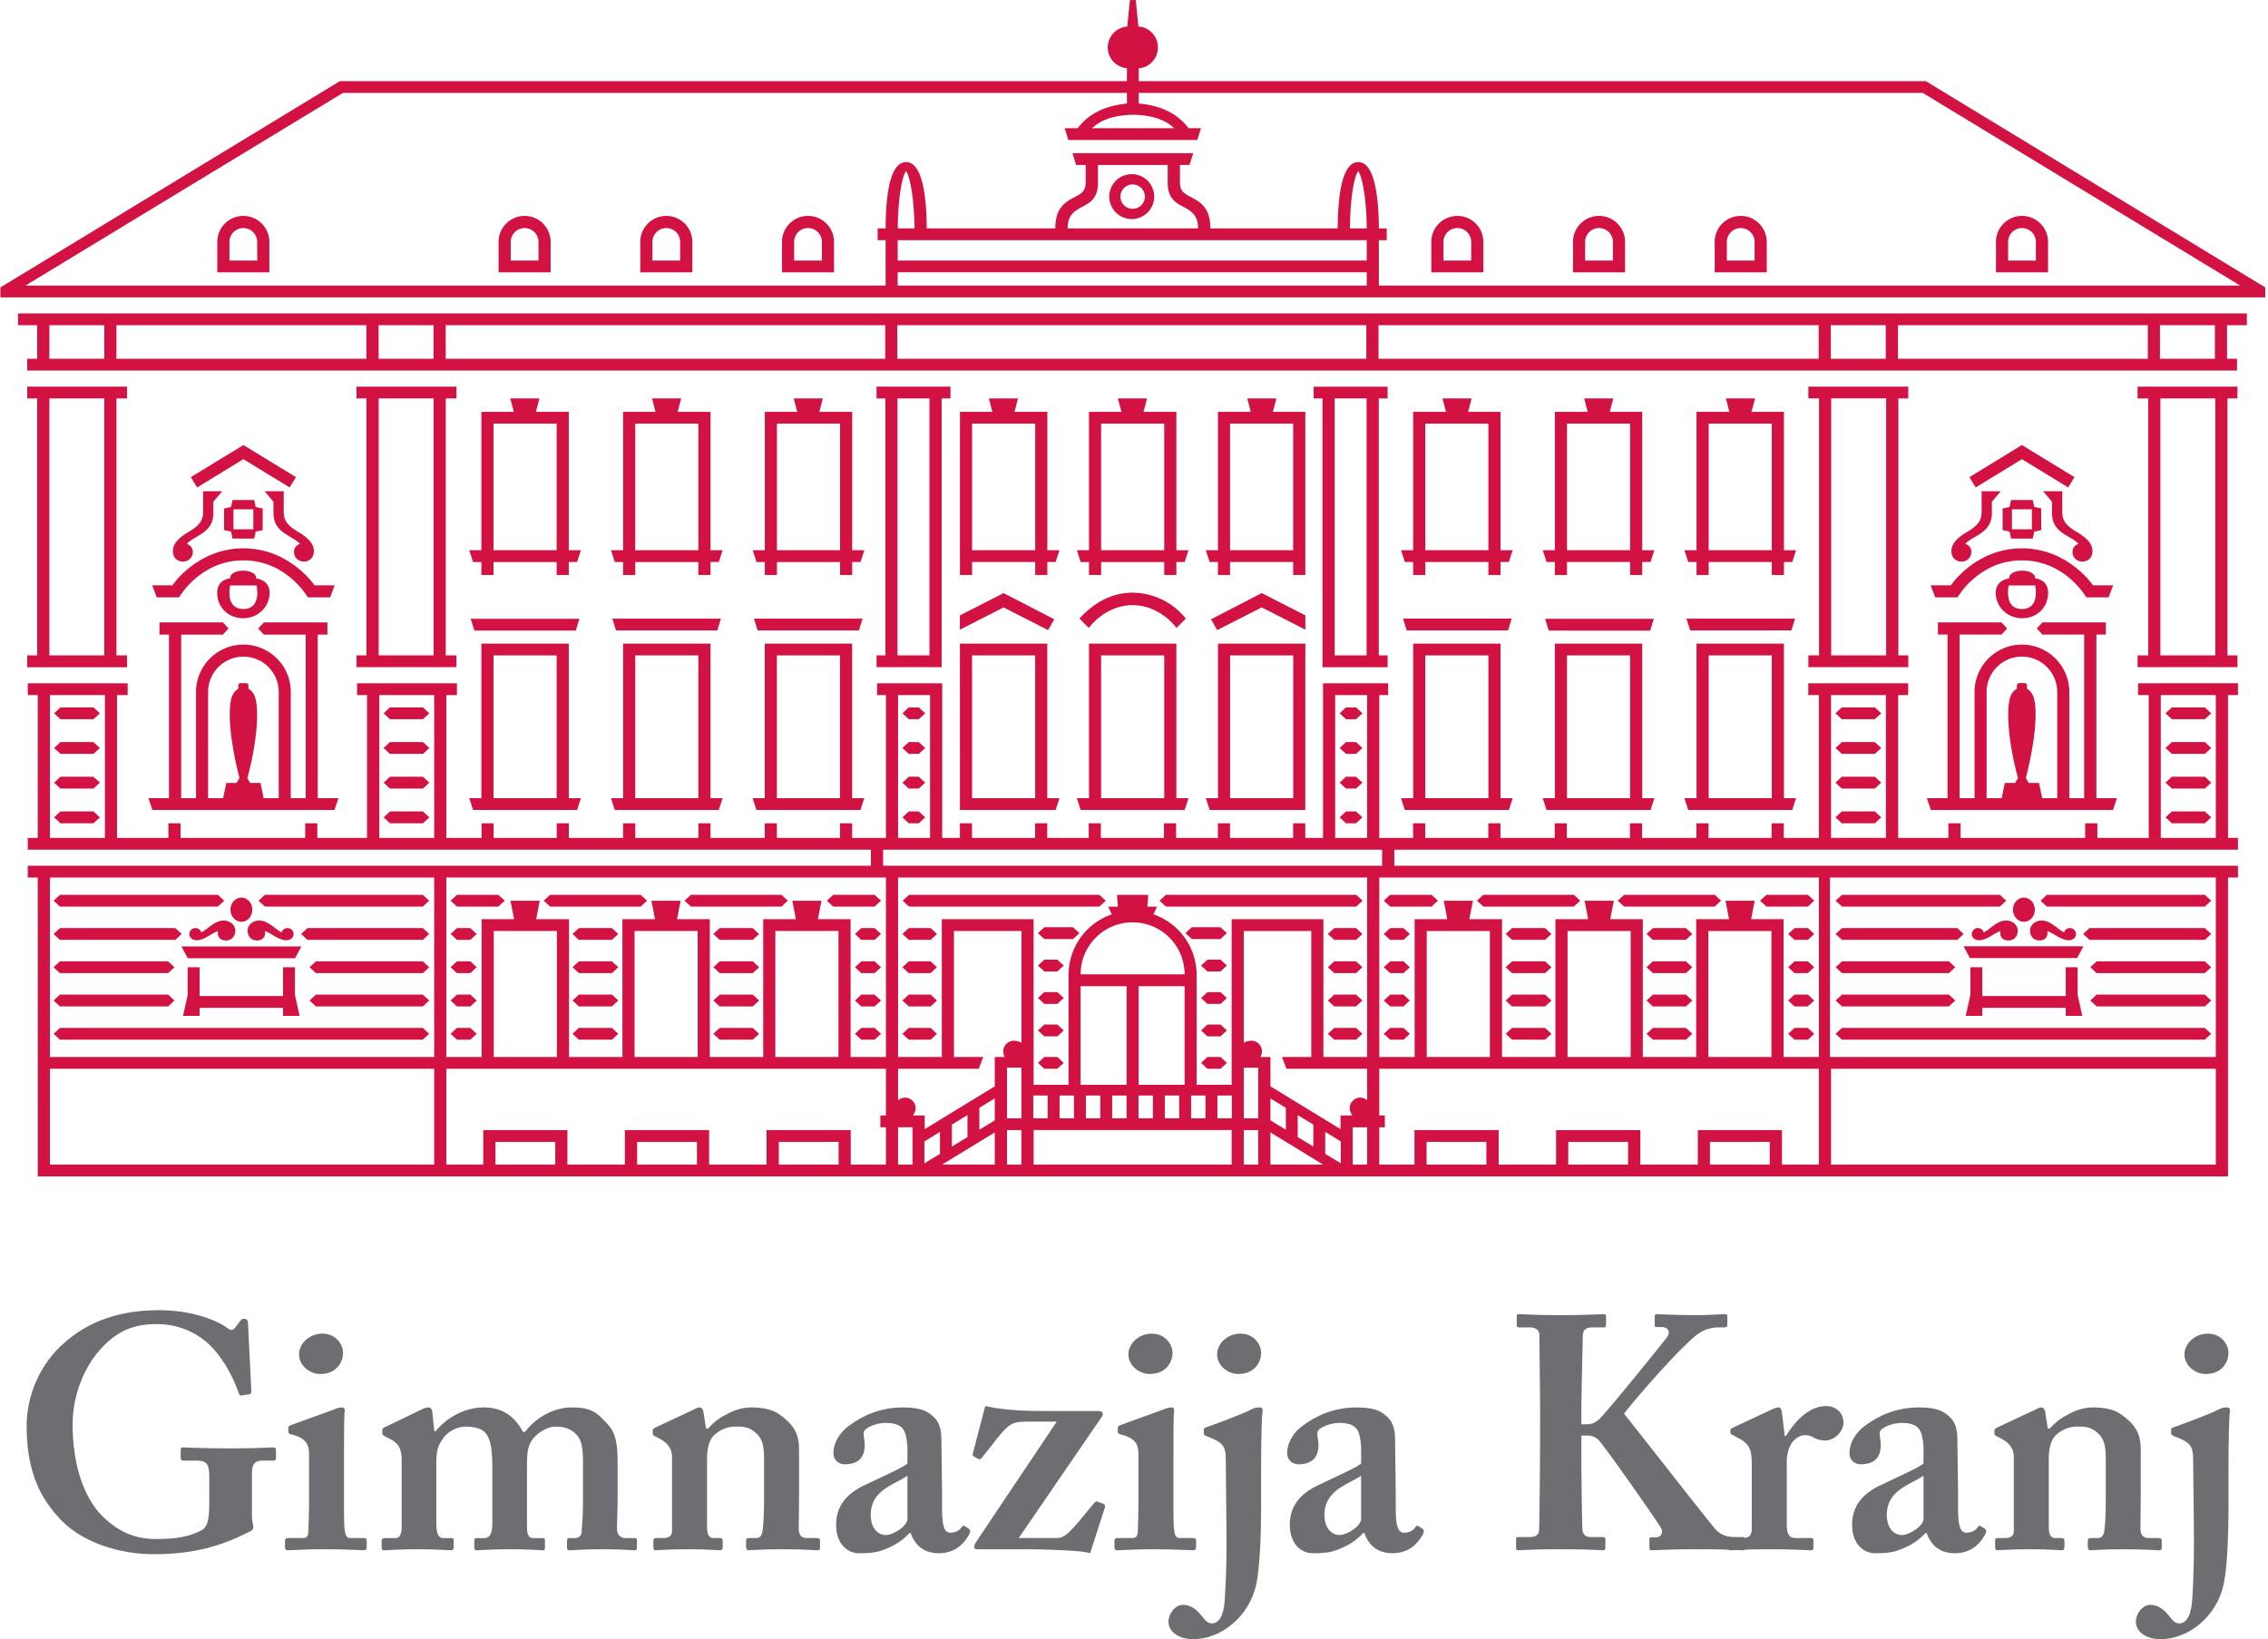 <svg width="166" height="120" viewBox="0 0 166 120" xmlns="http://www.w3.org/2000/svg" xml:space="preserve" style="fill-rule:evenodd;clip-rule:evenodd;stroke-linejoin:round;stroke-miterlimit:2"><path d="M0-1.737h.99V.001H.473v.61h114.388v-.61h-.517v-1.738h1.025v-.611H0v.611Zm110.871 0h2.844V.001h-2.844v-1.738Zm-13.56 0h12.931V.001H97.311v-1.738Zm-3.477 0h2.845V.001h-2.845v-1.738Zm-23.412 0h22.784V.001H70.422v-1.738Zm-24.909 0h24.278V.001H45.513v-1.738Zm-23.377 0h22.751V.001H22.136v-1.738Zm-3.472 0h2.844V.001h-2.844v-1.738Zm-13.57 0h12.937V.001H5.094v-1.738Zm-3.471 0h2.842V.001H1.623v-1.738Z" style="fill:#d21242;fill-rule:nonzero" transform="translate(1.32 26.264) scale(1.414)"/><path d="M0-6.995h-40.743v-.665c.561-.042.993-.51.993-1.082 0-.578-.441-1.049-1.01-1.083l-.135-1.369h-.303l-.138 1.37a1.095 1.095 0 0 0-1.011 1.082c0 .565.443 1.029.994 1.081v.666h-40.742L-99.666 3.684v.515H17.57v-.515L0-6.995Zm-41.03 1.743c.382 0 1.338.055 1.968.562l.161.129h-4.263l.161-.13c.632-.506 1.59-.561 1.973-.561m12.089 8.84h-24.278v-.686h24.278v.686Zm0-1.296h-24.278V1.238h24.278v1.054ZM-53.214.627V.553c.022-1.687.246-2.553.362-2.776l.065-.126.064.126c.134.261.353 1.245.374 2.776l.001.074h-.866Zm14.789-1.113.078.041c.33.182.654.407.673.996l.003.076h-6.753l.003-.076c.02-.589.343-.815.673-.996l.077-.041c.365-.19.82-.426.82-1.231v-.939h3.609v.939c0 .804.453 1.041.817 1.231m8.617 1.113.001-.074c.018-1.686.244-2.553.361-2.777l.065-.124.065.125c.135.262.357 1.248.375 2.776l.001.074h-.868Zm1.496 2.961v-2.35h.406V.627h-.404V.555c-.019-1.532-.219-3.359-1.064-3.359-.687 0-1.047 1.13-1.068 3.359l-.001.072h-6.594l-.001-.072c-.017-1.03-.547-1.308-1.014-1.554-.347-.185-.557-.296-.557-.787v-.87h.497l.189-.611h-6.251l.192.611h.494v.87c0 .492-.21.603-.558.787-.466.247-.995.526-1.012 1.554l-.001.072h-6.656l-.001-.072c-.022-2.197-.391-3.359-1.065-3.359-.685 0-1.043 1.13-1.063 3.358l-.001.073h-.412v.611h.411v2.35h-44.522l16.429-9.972h40.586v.548l-.065.008c-1.093.118-1.921.534-2.46 1.239l-.022.028h-.677l.19.611h6.677l.191-.611h-.647l-.022-.028c-.547-.715-1.385-1.133-2.489-1.243l-.066-.006v-.546H-.154l16.426 9.972h-44.584Z" style="fill:#d21242;fill-rule:nonzero" transform="translate(140.956 15.832) scale(1.414)"/><path d="M0 13.298v.613h5.171v-.613h-.552V-.004h.552v-.609H0v.609h.513v13.302H0ZM1.147-.004h2.844v13.302H1.147V-.004Z" style="fill:#d21242;fill-rule:nonzero" transform="translate(26.094 29.171) scale(1.414)"/><path d="m0 13.293-.003.618h5.168l.002-.618h-.549V-.009h.549v-.609H0v.609h.514v13.302H0ZM1.146-.009h2.842v13.302H1.146V-.009Z" style="fill:#d21242;fill-rule:nonzero" transform="translate(1.994 29.178) scale(1.414)"/><path d="M0 13.298v.613h3.37V-.004h.456v-.609H0v.609h.457v13.302H0ZM1.083-.004h1.656v13.302H1.083V-.004Z" style="fill:#d21242;fill-rule:nonzero" transform="translate(64.157 29.171) scale(1.414)"/><path d="M0 13.298v.613h5.171v-.613h-.513V-.004h.513v-.609H0v.608h.552v13.303H0ZM1.181-.005h2.845v13.303H1.181V-.005Z" style="fill:#d21242;fill-rule:nonzero" transform="translate(132.359 29.171) scale(1.414)"/><path d="M0 13.302v.611h5.171v-.611h-.516V-.001h.516v-.61H0v.61h.552v13.303H0ZM1.182-.001h2.842v13.303H1.182V-.001Z" style="fill:#d21242;fill-rule:nonzero" transform="translate(156.453 29.167) scale(1.414)"/><path d="M0-13.306v-.609h-3.828v.609h.456L-3.37.609H0v-.613h-.457v-13.302H0ZM-1.088-.004h-1.653v-13.302h1.653V-.004Z" style="fill:#d21242;fill-rule:nonzero" transform="translate(101.562 47.984) scale(1.414)"/><path d="M0-2.325A1.163 1.163 0 1 0 0-.001a1.163 1.163 0 0 0 0-2.324M0-.532a.632.632 0 0 1-.633-.629.632.632 0 0 1 1.264 0A.63.63 0 0 1 0-.532" style="fill:#d21242;fill-rule:nonzero" transform="translate(82.902 16.037) scale(1.414)"/><path d="M1.684-2.899h.64l1.558 5.01-.529.358-1.669-5.368Z" style="fill:#d21242;fill-rule:nonzero" transform="scale(1.414 -1.414) rotate(-72.726 17.374 -65.64)"/><path d="M1.684-2.899h.64L3.882 2.11l-.529.359-1.669-5.368Z" style="fill:#d21242;fill-rule:nonzero" transform="matrix(.42 1.351 1.351 -.42 116.3 41.806)"/><path d="M1.677-2.895h.64l1.571 5.001-.526.361-1.685-5.362Z" style="fill:#d21242;fill-rule:nonzero" transform="scale(1.414 -1.414) rotate(-72.555 24.64 -75.787)"/><path d="M1.674-2.895h.64l1.58 5.001-.526.362-1.694-5.363Z" style="fill:#d21242;fill-rule:nonzero" transform="matrix(.426 1.349 1.349 -.426 37.642 41.807)"/><path d="M1.677-2.896h.64l1.572 5.001-.527.363-1.685-5.364Z" style="fill:#d21242;fill-rule:nonzero" transform="scale(1.414 -1.414) rotate(-72.555 -3.16 -37.912)"/><path d="M1.684-2.899h.64l1.557 5.006-.528.362-1.669-5.368Z" style="fill:#d21242;fill-rule:nonzero" transform="scale(1.414 -1.414) rotate(-72.726 .574 -42.823)"/><path d="M0 1.872 2.261.719l2.306 1.175.316-.562L2.261-.022 0 1.132v.74Z" style="fill:#d21242;fill-rule:nonzero" transform="translate(70.257 43.45) scale(1.414)"/><path d="m0 .793.316.562L2.621.179l2.26 1.154V.592L2.621-.562 0 .793Z" style="fill:#d21242;fill-rule:nonzero" transform="translate(88.64 44.212) scale(1.414)"/><path d="M0-1.662c0-.305-.393-.401-.679-.401-.286 0-.674.104-.674.405 0 0-.691.053-.691.745 0 .712.592 1.314 1.365 1.314C.111.401.669-.176.669-.913c0-.725-.669-.749-.669-.749M-.685-.078c-.966 0-.685-1.22-.685-1.22h1.369S.28-.078-.685-.078" style="fill:#d21242;fill-rule:nonzero" transform="translate(148.96 44.693) scale(1.414)"/><path d="M0 9.712h9.427l.205-.611H8.568V.631h.491V0H5.776l-.291.316.291.315h2.16v8.47h-.769v-5.5c0-1.352-1.1-2.452-2.453-2.452a2.455 2.455 0 0 0-2.452 2.452v5.5h-.773V.631h2.169L3.95.316 3.658 0H.367v.631h.498v8.47H-.206L0 9.712Zm2.886-6.111a1.83 1.83 0 0 1 1.828-1.829 1.83 1.83 0 0 1 1.828 1.829v5.5h-.78l-.162-.79h-.535l-.147-.258s.503-1.858.503-3.26c0-.807-.119-1.14-.415-1.341l-.026-.018-.005-.183c-.019-.13-.13-.106-.264-.106-.127 0-.24-.02-.257.106l-.005.183-.026.018c-.205.141-.418.341-.418 1.341 0 1.514.505 3.266.505 3.266l-.146.252h-.535l-.161.79h-.782v-5.5Z" style="fill:#d21242;fill-rule:nonzero" transform="translate(141.323 45.563) scale(1.414)"/><path d="m0-.611-.329.306L0 0h.687l.332-.305-.332-.306H0Z" style="fill:#d21242;fill-rule:nonzero" transform="translate(63.043 68.805) scale(1.414)"/><path d="m0-.612-.329.306L0 0h.687l.332-.306-.332-.306H0Z" style="fill:#d21242;fill-rule:nonzero" transform="translate(63.043 71.24) scale(1.414)"/><path d="m0-.612-.329.306L0 0h.687l.332-.306-.332-.306H0Z" style="fill:#d21242;fill-rule:nonzero" transform="translate(63.043 73.677) scale(1.414)"/><path d="m0-.611-.329.306L0 0h.687l.332-.305-.332-.306H0Z" style="fill:#d21242;fill-rule:nonzero" transform="translate(63.043 76.113) scale(1.414)"/><path d="m0-.611-.329.306L0 0h.691l.331-.305-.331-.306H0Z" style="fill:#d21242;fill-rule:nonzero" transform="translate(33.446 68.805) scale(1.414)"/><path d="m0-.612-.329.306L0 0h.691l.331-.306-.331-.306H0Z" style="fill:#d21242;fill-rule:nonzero" transform="translate(33.446 71.24) scale(1.414)"/><path d="m0-.612-.329.306L0 0h.691l.331-.306-.331-.306H0Z" style="fill:#d21242;fill-rule:nonzero" transform="translate(33.446 73.677) scale(1.414)"/><path d="m0-.611-.329.306L0 0h.691l.331-.305-.331-.306H0Z" style="fill:#d21242;fill-rule:nonzero" transform="translate(33.446 76.113) scale(1.414)"/><path d="m0-.611-.33.306L0 0h1.707l.331-.305-.331-.306H0Z" style="fill:#d21242;fill-rule:nonzero" transform="translate(4.427 52.65) scale(1.414)"/><path d="m0-.611-.33.306L0 0h1.707l.331-.305-.331-.306H0Z" style="fill:#d21242;fill-rule:nonzero" transform="translate(4.427 55.189) scale(1.414)"/><path d="m0-.612-.33.306L0 0h1.707l.331-.306-.331-.306H0Z" style="fill:#d21242;fill-rule:nonzero" transform="translate(4.427 57.728) scale(1.414)"/><path d="m0-.611-.33.306L0 0h1.707l.331-.305-.331-.306H0Z" style="fill:#d21242;fill-rule:nonzero" transform="translate(4.427 60.267) scale(1.414)"/><path d="m0-.611-.329.306L0 0h1.708l.33-.305-.33-.306H0Z" style="fill:#d21242;fill-rule:nonzero" transform="translate(28.542 52.65) scale(1.414)"/><path d="m0-.611-.329.306L0 0h1.708l.331-.305-.331-.306H0Z" style="fill:#d21242;fill-rule:nonzero" transform="translate(28.542 55.189) scale(1.414)"/><path d="m0-.612-.329.306L0 0h1.708l.331-.306-.331-.306H0Z" style="fill:#d21242;fill-rule:nonzero" transform="translate(28.542 57.728) scale(1.414)"/><path d="m0-.611-.329.306L0 0h1.708l.33-.305-.33-.306H0Z" style="fill:#d21242;fill-rule:nonzero" transform="translate(28.542 60.267) scale(1.414)"/><path d="m0-.611-.329.306L0 0h.519L.85-.305.519-.611H0Z" style="fill:#d21242;fill-rule:nonzero" transform="translate(66.516 52.65) scale(1.414)"/><path d="m0-.611-.329.306L0 0h.52l.33-.305-.33-.306H0Z" style="fill:#d21242;fill-rule:nonzero" transform="translate(66.516 55.189) scale(1.414)"/><path d="m0-.612-.329.306L0 0h.52l.33-.306-.33-.306H0Z" style="fill:#d21242;fill-rule:nonzero" transform="translate(66.516 57.728) scale(1.414)"/><path d="m0-.611-.329.306L0 0h.519L.85-.305.519-.611H0Z" style="fill:#d21242;fill-rule:nonzero" transform="translate(66.516 60.267) scale(1.414)"/><path d="m0-.61-.33.304L0 0h2.141l.332-.306-.332-.304H0Z" style="fill:#d21242;fill-rule:nonzero" transform="translate(60.986 66.368) scale(1.414)"/><path d="m0-.61-.33.304L0 0h2.141l.332-.306-.332-.304H0Z" style="fill:#d21242;fill-rule:nonzero" transform="translate(33.447 66.368) scale(1.414)"/><path d="m0-.611-.331.306.33.305h1.708l.331-.305-.331-.306H0Z" style="fill:#d21242;fill-rule:nonzero" transform="translate(52.679 68.805) scale(1.414)"/><path d="m0-.612-.331.306L0 0h1.707l.332-.306-.332-.306H0Z" style="fill:#d21242;fill-rule:nonzero" transform="translate(52.679 71.24) scale(1.414)"/><path d="m0-.612-.331.306L0 0h1.707l.332-.306-.332-.306H0Z" style="fill:#d21242;fill-rule:nonzero" transform="translate(52.679 73.677) scale(1.414)"/><path d="m0-.611-.331.306.33.305h1.708l.331-.305-.331-.306H0Z" style="fill:#d21242;fill-rule:nonzero" transform="translate(52.679 76.113) scale(1.414)"/><path d="m0-.61-.331.304L0 0h4.685l.332-.306-.332-.304H0Z" style="fill:#d21242;fill-rule:nonzero" transform="translate(50.571 66.368) scale(1.414)"/><path d="M0 1.291h-1.044l.236.625H.346S1.424-.001 3.679-.001s3.334 1.917 3.334 1.917h1.152l.237-.625H7.359S6.083-.625 3.679-.625C1.276-.625 0 1.291 0 1.291" style="fill:#d21242;fill-rule:nonzero" transform="translate(142.786 41.024) scale(1.414)"/><path d="M0-2.921c-.744 0-1.347.603-1.347 1.347V0h2.694v-1.574c0-.744-.603-1.347-1.347-1.347M.718-.61H-.718v-.964a.718.718 0 0 1 1.436 0v.964Z" style="fill:#d21242;fill-rule:nonzero" transform="translate(17.81 19.936) scale(1.414)"/><path d="M0-2.921c-.744 0-1.347.603-1.347 1.347V0h2.694v-1.574c0-.744-.603-1.347-1.347-1.347M.718-.61H-.718v-.964a.717.717 0 0 1 1.436 0v.964Z" style="fill:#d21242;fill-rule:nonzero" transform="translate(38.397 19.936) scale(1.414)"/><path d="M0-2.921c-.744 0-1.347.603-1.347 1.347V0h2.694v-1.574c0-.744-.603-1.347-1.347-1.347M.718-.61H-.718v-.964a.718.718 0 0 1 1.436 0v.964Z" style="fill:#d21242;fill-rule:nonzero" transform="translate(59.14 19.936) scale(1.414)"/><path d="M0-2.921c-.744 0-1.347.603-1.347 1.347V0h2.694v-1.574c0-.744-.603-1.347-1.347-1.347M.718-.61H-.718v-.964a.718.718 0 0 1 1.436 0v.964Z" style="fill:#d21242;fill-rule:nonzero" transform="translate(48.768 19.936) scale(1.414)"/><path d="M0-2.921c-.744 0-1.347.603-1.347 1.347V0h2.694v-1.574c0-.744-.603-1.347-1.347-1.347M.718-.61H-.718v-.964a.717.717 0 0 1 1.436 0v.964Z" style="fill:#d21242;fill-rule:nonzero" transform="translate(106.665 19.936) scale(1.414)"/><path d="M0-2.921c-.744 0-1.347.603-1.347 1.347V0h2.694v-1.574c0-.744-.603-1.347-1.347-1.347M.718-.61H-.718v-.964a.718.718 0 0 1 1.436 0v.964Z" style="fill:#d21242;fill-rule:nonzero" transform="translate(127.407 19.936) scale(1.414)"/><path d="M0-.227a1.347 1.347 0 1 0-2.695 0v1.574H0V-.227Zm-.63.964h-1.435v-.964a.717.717 0 1 1 1.435 0v.964Z" style="fill:#d21242;fill-rule:nonzero" transform="translate(149.9 18.031) scale(1.414)"/><path d="M0-2.921c-.744 0-1.347.603-1.347 1.347V0h2.694v-1.574c0-.744-.603-1.347-1.347-1.347M.718-.61H-.718v-.964a.718.718 0 0 1 1.436 0v.964Z" style="fill:#d21242;fill-rule:nonzero" transform="translate(117.036 19.936) scale(1.414)"/><path d="M0-.533C1.434-.533 2.271.646 2.271.646l.483-.485A3.553 3.553 0 0 0 0-1.179c-1.082 0-1.992.507-2.752 1.338l.483.485S-1.432-.533 0-.533" style="fill:#d21242;fill-rule:nonzero" transform="translate(82.9 45.056) scale(1.414)"/><path d="m0-.611-.33.306L0 0h1.708l.331-.305-.331-.306H0Z" style="fill:#d21242;fill-rule:nonzero" transform="translate(42.37 68.805) scale(1.414)"/><path d="m0-.612-.33.306L0 0h1.708l.331-.306-.331-.306H0Z" style="fill:#d21242;fill-rule:nonzero" transform="translate(42.37 71.24) scale(1.414)"/><path d="m0-.612-.33.306L0 0h1.708l.331-.306-.331-.306H0Z" style="fill:#d21242;fill-rule:nonzero" transform="translate(42.37 73.677) scale(1.414)"/><path d="m0-.611-.33.306L0 0h1.708l.331-.305-.331-.306H0Z" style="fill:#d21242;fill-rule:nonzero" transform="translate(42.37 76.113) scale(1.414)"/><path d="m0-.61-.331.304L0 0h4.685l.332-.306-.332-.304H0Z" style="fill:#d21242;fill-rule:nonzero" transform="translate(40.265 66.368) scale(1.414)"/><path d="m0-.611-.329.306L0 0h1.129l.329-.305-.329-.306H0Z" style="fill:#d21242;fill-rule:nonzero" transform="translate(66.516 68.805) scale(1.414)"/><path d="m0-.612-.329.306L0 0h1.129l.329-.306-.329-.306H0Z" style="fill:#d21242;fill-rule:nonzero" transform="translate(66.516 71.24) scale(1.414)"/><path d="m0-.612-.329.306L0 0h1.129l.329-.306-.329-.306H0Z" style="fill:#d21242;fill-rule:nonzero" transform="translate(66.516 73.677) scale(1.414)"/><path d="m0-.611-.329.306L0 0h1.129l.329-.305-.329-.306H0Z" style="fill:#d21242;fill-rule:nonzero" transform="translate(66.516 76.113) scale(1.414)"/><path d="m0-.61-.331.304L0 0h9.848l.332-.306-.332-.304H0Z" style="fill:#d21242;fill-rule:nonzero" transform="translate(66.536 66.368) scale(1.414)"/><path d="m0-.611-.33.306L0 0h1.486l.33-.305-.33-.306H0Z" style="fill:#d21242;fill-rule:nonzero" transform="translate(76.436 68.744) scale(1.414)"/><path d="m0-.611-.33.306L0 0h.674l.33-.305-.33-.306H0Z" style="fill:#d21242;fill-rule:nonzero" transform="translate(76.436 71.117) scale(1.414)"/><path d="m0-.612-.33.306L0 0h.674l.33-.306-.33-.306H0Z" style="fill:#d21242;fill-rule:nonzero" transform="translate(76.436 73.493) scale(1.414)"/><path d="m0-.611-.33.306L0 0h.674l.33-.305-.33-.306H0Z" style="fill:#d21242;fill-rule:nonzero" transform="translate(76.436 75.867) scale(1.414)"/><path d="m0-.611-.33.306L0 0h.674l.33-.305-.33-.306H0Z" style="fill:#d21242;fill-rule:nonzero" transform="translate(76.436 78.241) scale(1.414)"/><path d="M0-24.309h.551v7.394h-2.658v-.757h-.633v.757h-6.448v-.757h-.631v.757h-2.598v-7.394h.516v-.611h-5.169v.611h.549v7.394h-1.819v-.757h-.628v.757h-3.267v-.757h-.628v.757h-2.81v-.757h-.628v.757h-3.268v-.757h-.627v.757h-2.809v-.757h-.628v.757H-36.9v-.757h-.628v.757h-1.748v-7.394h.457v-.611h-3.37v8.005h-.919v-.757h-.628v.757h-3.267v-.757h-.628v.757h-2.163v-.757h-.628v.757h-3.267v-.757h-.628v.757h-2.146v-.757h-.628v.757h-3.267v-.757h-.626v.757h-.916v-8.005h-3.371v.611h.457v7.394h-1.748v-.757h-.628v.757h-3.267v-.757h-.628v.757h-2.808v-.757h-.628v.757h-3.267v-.757h-.629v.757h-2.81v-.757h-.627v.757h-3.268v-.757h-.618v.757h-1.829v-7.394h.55v-.611h-5.169v.611h.515v7.394h-2.573v-.757h-.629v.757h-6.448v-.757h-.633v.757h-2.658v-7.394h.551v-.611h-5.171v.611h.516v7.394h-.516v.611h43.644v.829h-43.644v.611h.516V.611H4.656v-15.475h.515v-.611h-43.669v-.829H5.171v-.611h-.515v-7.394h.515v-.611H0v.611Zm-105.242 7.394h-2.845v-7.394h2.845v7.394Zm17.045 0h-2.842v-7.394h2.842v7.394Zm46.637-7.394h1.656v7.394h-1.656v-7.394Zm-22.626 0h1.656v7.394h-1.656v-7.394Zm-.774 8.005h25.829v.829H-64.96v-.829ZM-88.197-.001h-19.89v-4.96h19.89v4.96Zm0-5.571h-19.89v-9.292h19.89v9.292Zm6.267 5.571h-3.095v-1.174h3.095v1.174Zm7.334 0h-3.096v-1.174h3.096v1.174Zm7.333 0h-3.096v-1.174h3.096v1.174Zm2.449-2.542h-.288v.611h.288v1.931h-1.821v-1.785h-4.358v1.785h-2.973v-1.785h-4.36v1.785h-2.975v-1.785h-4.356v1.785h-1.912v-4.96h22.755v2.418Zm-17.032-3.029h-3.267v-6.522h3.267v6.522Zm7.288 0h-3.267v-6.522h3.267v6.522Zm7.287 0h-3.267v-6.522h3.267v6.522Zm2.457 0h-1.829v-7.133h-1.69l.183-.955h-1.51l.185.955h-1.691v7.133h-2.764v-7.133h-1.696l.183-.955h-1.51l.185.955h-1.686v7.133h-2.764v-7.133h-1.701l.183-.955h-1.51l.185.955h-1.68v7.133h-1.828v-9.292h22.755v9.292Zm1.376 5.571h-.748v-1.931h.748v1.931Zm2.038-.933v-1.137l.807-.492v1.136l-.807.493Zm-.616.376-.806.493v-1.136l.806-.493v1.136Zm2.836.557h-2.725l2.725-1.665v1.665Zm0-2.29-.798.488V-2.94l.798-.487v1.136Zm.515-3.281h-.515v1.52l-3.627 2.216v-.707h-.607l.061-.108a.541.541 0 0 0 .077-.263.554.554 0 0 0-.552-.554.534.534 0 0 0-.251.07l-.107.056v-1.619h4.176l.233-.611h-1.516v-6.522h3.494v5.791a.723.723 0 0 0-.391-.11.552.552 0 0 0-.551.552c0 .156.076.289.076.289m.864 5.571h-.745v-1.787h.745v1.787Zm0-2.397h-.745V-5.02h.745v2.622Zm.613-1.18h.747v1.181h-.747v-1.181Zm10.269 3.577H-57.17v-1.787h10.251v1.787Zm-8.907-3.577h.744v1.181h-.744v-1.181Zm4.093-5.661h2.379v5.108h-2.379v-5.108Zm2.099 6.843h-.744v-1.181h.744v1.181Zm-1.361 0h-.745v-1.181h.745v1.181Zm-3.742-7.455a2.691 2.691 0 0 1 5.383 0h-5.383Zm0 .612h2.38v5.108h-2.38v-5.108Zm2.38 6.843h-.745v-1.181h.745v1.181Zm-1.361 0h-.745v-1.181h.745v1.181Zm4.702-1.182h.745v1.181h-.745v-1.181Zm2.106 1.182h-.745v-1.181h.745v1.181Zm1.366 2.395h-.745v-1.787h.745v1.787Zm0-2.397h-.745v-2.62l.745-.001v2.621Zm.634 2.397v-1.665l2.725 1.665h-2.725Zm1.413-1.426v-1.137l.807.493v1.137l-.807-.493Zm-.615-.377-.798-.487v-1.136l.798.487v1.136Zm2.844 1.739-.806-.493v-1.136l.806.493v1.136Zm1.364.064h-.748v-1.931h.748v1.931Zm0-3.346-.106-.054a.535.535 0 0 0-.248-.067.553.553 0 0 0-.551.554c0 .085.024.168.077.263l.06.108h-.611v.707l-3.627-2.216v-1.52h-.514s.075-.133.075-.289a.552.552 0 0 0-.551-.552.716.716 0 0 0-.39.11v-5.791h3.493v6.522h-1.516l.233.611h4.176v1.614Zm-2.265-2.225v-7.133h-4.749v5.518l-.001-.002v3.058h-1.811v-5.69a3.317 3.317 0 0 0-2.237-3.135l.185-.398h-.499l.045-.61h-1.617l.045.61h-.499l.184.398a3.316 3.316 0 0 0-2.238 3.135v5.69h-1.809v-3.058l-.001.002v-5.518h-4.75v7.133h-2.265v-9.292h24.281l.001 9.292h-2.265Zm8.437 5.571h-3.096v-1.174h3.096v1.174Zm7.334 0h-3.096v-1.174h3.096v1.174Zm7.334 0h-3.096v-1.174h3.096v1.174Zm2.543 0h-1.911v-1.785h-4.357v1.785h-2.974v-1.785h-4.361v1.785h-2.973v-1.785h-4.358v1.785h-1.821v-1.931h.288v-.611h-.288v-2.418h22.755v4.96Zm-17.031-5.571h-3.267v-6.522h3.267v6.522Zm7.288 0h-3.267v-6.522h3.267v6.522Zm7.287 0h-3.267v-6.522h3.267v6.522ZM4.024-.001h-19.917v-4.96H4.024v4.96Zm-19.972-14.863H4.024v9.292h-19.972v-9.292Zm-.573 0v9.292h-1.828v-7.133h-1.679l.184-.955h-1.51l.183.955h-1.701v7.133h-2.764v-7.133h-1.686l.185-.955h-1.51l.183.955h-1.695v7.133h-2.765v-7.133h-1.691l.185-.955h-1.51l.183.955h-1.69v7.133h-1.829v-9.292h22.755Zm3.47-2.051h-2.842v-7.394h2.842v7.394Zm14.227-7.394h2.848v7.394H1.176v-7.394Z" style="fill:#d21242;fill-rule:nonzero" transform="translate(156.49 85.256) scale(1.414)"/><path d="m0-.611-.331.306L0 0h.688l.329-.305-.329-.306H0Z" style="fill:#d21242;fill-rule:nonzero" transform="translate(101.75 68.805) scale(1.414)"/><path d="m0-.612-.332.306L0 0h.688l.329-.306-.329-.306H0Z" style="fill:#d21242;fill-rule:nonzero" transform="translate(101.75 71.24) scale(1.414)"/><path d="m0-.612-.332.306L0 0h.688l.329-.306-.329-.306H0Z" style="fill:#d21242;fill-rule:nonzero" transform="translate(101.75 73.677) scale(1.414)"/><path d="m0-.611-.331.306L0 0h.688l.329-.305-.329-.306H0Z" style="fill:#d21242;fill-rule:nonzero" transform="translate(101.75 76.113) scale(1.414)"/><path d="m0-.611-.329.306L0 0h.692l.329-.305-.33-.306H0Z" style="fill:#d21242;fill-rule:nonzero" transform="translate(131.343 68.805) scale(1.414)"/><path d="m0-.612-.329.306L0 0h.691l.33-.306-.33-.306H0Z" style="fill:#d21242;fill-rule:nonzero" transform="translate(131.343 71.24) scale(1.414)"/><path d="m0-.612-.329.306L0 0h.691l.33-.306-.33-.306H0Z" style="fill:#d21242;fill-rule:nonzero" transform="translate(131.343 73.677) scale(1.414)"/><path d="m0-.611-.329.306L0 0h.692l.329-.305-.33-.306H0Z" style="fill:#d21242;fill-rule:nonzero" transform="translate(131.343 76.113) scale(1.414)"/><path d="m0-.611-.329.306L0 0h1.708l.33-.305-.33-.306H0Z" style="fill:#d21242;fill-rule:nonzero" transform="translate(158.962 52.65) scale(1.414)"/><path d="m0-.611-.329.306L0 0h1.708l.33-.305-.33-.306H0Z" style="fill:#d21242;fill-rule:nonzero" transform="translate(158.962 55.189) scale(1.414)"/><path d="m0-.612-.329.306L0 0h1.708l.33-.306-.33-.306H0Z" style="fill:#d21242;fill-rule:nonzero" transform="translate(158.962 57.728) scale(1.414)"/><path d="m0-.611-.329.306L0 0h1.708l.33-.305-.33-.306H0Z" style="fill:#d21242;fill-rule:nonzero" transform="translate(158.962 60.267) scale(1.414)"/><path d="m0-.611-.33.306.329.305h1.708l.331-.305-.331-.306H0Z" style="fill:#d21242;fill-rule:nonzero" transform="translate(134.808 52.65) scale(1.414)"/><path d="m0-.611-.329.306L0 0h1.708l.33-.305-.33-.306H0Z" style="fill:#d21242;fill-rule:nonzero" transform="translate(134.807 55.189) scale(1.414)"/><path d="m0-.612-.329.306L0 0h1.708l.33-.306-.33-.306H0Z" style="fill:#d21242;fill-rule:nonzero" transform="translate(134.807 57.728) scale(1.414)"/><path d="m0-.611-.33.306.329.305h1.709l.33-.305-.331-.306H0Z" style="fill:#d21242;fill-rule:nonzero" transform="translate(134.808 60.267) scale(1.414)"/><path d="m0-.611-.329.306L0 0h.52l.33-.305-.33-.306H0Z" style="fill:#d21242;fill-rule:nonzero" transform="translate(98.516 52.65) scale(1.414)"/><path d="m0-.611-.329.306L0 0h.52l.33-.305-.33-.306H0Z" style="fill:#d21242;fill-rule:nonzero" transform="translate(98.516 55.189) scale(1.414)"/><path d="m0-.612-.329.306L0 0h.519L.85-.306.52-.612H0Z" style="fill:#d21242;fill-rule:nonzero" transform="translate(98.516 57.728) scale(1.414)"/><path d="m0-.611-.329.306L0 0h.52l.33-.305-.33-.306H0Z" style="fill:#d21242;fill-rule:nonzero" transform="translate(98.516 60.267) scale(1.414)"/><path d="m0-.61-.331.304L0 0h2.141l.331-.306-.331-.304H0Z" style="fill:#d21242;fill-rule:nonzero" transform="translate(101.75 66.368) scale(1.414)"/><path d="m0-.61-.331.304L0 0h2.141l.331-.306-.331-.304H0Z" style="fill:#d21242;fill-rule:nonzero" transform="translate(129.291 66.368) scale(1.414)"/><path d="m0-.612-.329.306L0 0h5.598l.329-.306-.329-.306H0Z" style="fill:#d21242;fill-rule:nonzero" transform="translate(153.46 71.24) scale(1.414)"/><path d="m0-.612-.329.306L0 0h5.598l.329-.306-.329-.306H0Z" style="fill:#d21242;fill-rule:nonzero" transform="translate(153.46 73.677) scale(1.414)"/><path d="m0-.611-.329.306L0 0h18.78l.33-.305-.33-.306H0Z" style="fill:#d21242;fill-rule:nonzero" transform="translate(134.817 76.113) scale(1.414)"/><path d="m0-.612-.329.306L0 0h5.534l.33-.306-.33-.306H0Z" style="fill:#d21242;fill-rule:nonzero" transform="translate(134.818 71.24) scale(1.414)"/><path d="m0-.612-.329.306L0 0h5.534l.33-.306-.33-.306H0Z" style="fill:#d21242;fill-rule:nonzero" transform="translate(134.818 73.677) scale(1.414)"/><path d="m0-.611-.331.306L0 0h1.707l.331-.305-.331-.306H0Z" style="fill:#d21242;fill-rule:nonzero" transform="translate(110.673 68.805) scale(1.414)"/><path d="m0-.612-.331.306L0 0h1.707l.331-.306-.331-.306H0Z" style="fill:#d21242;fill-rule:nonzero" transform="translate(110.673 71.24) scale(1.414)"/><path d="m0-.612-.331.306L0 0h1.707l.331-.306-.331-.306H0Z" style="fill:#d21242;fill-rule:nonzero" transform="translate(110.673 73.677) scale(1.414)"/><path d="m0-.611-.331.306L0 0h1.707l.331-.305-.331-.306H0Z" style="fill:#d21242;fill-rule:nonzero" transform="translate(110.673 76.113) scale(1.414)"/><path d="m0-.61-.331.304L.001 0h4.684l.331-.306-.331-.304H0Z" style="fill:#d21242;fill-rule:nonzero" transform="translate(108.569 66.368) scale(1.414)"/><path d="m0-.611-.331.306L0 0h1.707l.331-.305-.331-.306H0Z" style="fill:#d21242;fill-rule:nonzero" transform="translate(120.98 68.805) scale(1.414)"/><path d="m0-.612-.331.306L0 0h1.707l.331-.306-.331-.306H0Z" style="fill:#d21242;fill-rule:nonzero" transform="translate(120.98 71.24) scale(1.414)"/><path d="m0-.612-.331.306L0 0h1.707l.331-.306-.331-.306H0Z" style="fill:#d21242;fill-rule:nonzero" transform="translate(120.98 73.677) scale(1.414)"/><path d="m0-.611-.331.306L0 0h1.707l.331-.305-.331-.306H0Z" style="fill:#d21242;fill-rule:nonzero" transform="translate(120.98 76.113) scale(1.414)"/><path d="m0-.61-.332.304L0 0h4.685l.33-.306-.33-.304H0Z" style="fill:#d21242;fill-rule:nonzero" transform="translate(118.876 66.368) scale(1.414)"/><path d="m0-.611-.33.306L0 0h1.129l.329-.305-.329-.306H0Z" style="fill:#d21242;fill-rule:nonzero" transform="translate(97.655 68.805) scale(1.414)"/><path d="m0-.612-.33.306L0 0h1.129l.329-.306-.329-.306H0Z" style="fill:#d21242;fill-rule:nonzero" transform="translate(97.655 71.24) scale(1.414)"/><path d="m0-.612-.33.306L0 0h1.129l.329-.306-.329-.306H0Z" style="fill:#d21242;fill-rule:nonzero" transform="translate(97.655 73.677) scale(1.414)"/><path d="m0-.611-.33.306L0 0h1.129l.329-.305-.329-.306H0Z" style="fill:#d21242;fill-rule:nonzero" transform="translate(97.655 76.113) scale(1.414)"/><path d="m0-.61-.332.304L0 0h9.849l.33-.306-.33-.304H0Z" style="fill:#d21242;fill-rule:nonzero" transform="translate(85.34 66.368) scale(1.414)"/><path d="m0-.611-.33.306L0 0h1.486l.329-.305-.329-.306H0Z" style="fill:#d21242;fill-rule:nonzero" transform="translate(87.229 68.744) scale(1.414)"/><path d="m0-.611-.329.306L0 0h.675l.329-.305-.329-.306H0Z" style="fill:#d21242;fill-rule:nonzero" transform="translate(88.376 71.117) scale(1.414)"/><path d="m0-.612-.329.306L0 0h.675l.329-.306-.329-.306H0Z" style="fill:#d21242;fill-rule:nonzero" transform="translate(88.376 73.493) scale(1.414)"/><path d="m0-.611-.329.306L0 0h.675l.329-.305-.329-.306H0Z" style="fill:#d21242;fill-rule:nonzero" transform="translate(88.376 75.867) scale(1.414)"/><path d="m0-.611-.329.306L0 0h.675l.329-.305-.329-.306H0Z" style="fill:#d21242;fill-rule:nonzero" transform="translate(88.376 78.241) scale(1.414)"/><path d="M0-.163C0 .573.558 1.15 1.349 1.15c.773 0 1.364-.601 1.364-1.313 0-.692-.691-.746-.691-.746 0-.3-.387-.404-.673-.404-.287 0-.68.095-.68.401 0 0-.669.024-.669.749m.67-.385h1.369S2.32.671 1.355.671C.389.671.67-.548.67-.548" style="fill:#d21242;fill-rule:nonzero" transform="translate(15.897 43.633) scale(1.414)"/><path d="M0 8.49h-1.07V.02h.498v-.631h-3.292l-.291.315.291.316h2.169v8.47h-.772V2.989c0-1.352-1.1-2.452-2.452-2.452a2.456 2.456 0 0 0-2.454 2.452V8.49h-.768V.02h2.159l.291-.316-.291-.315h-3.283V.02h.491v8.47h-1.063l.204.611h9.427L0 8.49Zm-3.091 0h-.783l-.16-.791h-.536l-.146-.251s.505-1.752.505-3.266c0-1-.213-1.2-.418-1.342l-.026-.018-.004-.182c-.017-.126-.131-.107-.258-.107-.134 0-.245-.023-.264.107l-.004.183-.027.018c-.296.201-.414.534-.414 1.341 0 1.402.502 3.26.502 3.26l-.146.257h-.536l-.162.791h-.779V2.989a1.83 1.83 0 0 1 1.828-1.828 1.83 1.83 0 0 1 1.828 1.828V8.49Z" style="fill:#d21242;fill-rule:nonzero" transform="translate(24.772 46.428) scale(1.414)"/><path d="M0 1.291h1.044l-.236.625H-.346S-1.424-.001-3.679-.001s-3.334 1.917-3.334 1.917h-1.152l-.237-.625h1.043s1.276-1.916 3.68-1.916C-1.276-.625 0 1.291 0 1.291" style="fill:#d21242;fill-rule:nonzero" transform="translate(23.02 41.024) scale(1.414)"/><path d="m0-.612-.33.306L0 0h5.598l.329-.306-.329-.306H0Z" style="fill:#d21242;fill-rule:nonzero" transform="translate(4.389 71.24) scale(1.414)"/><path d="m0-.612-.33.306L0 0h5.598l.329-.306-.329-.306H0Z" style="fill:#d21242;fill-rule:nonzero" transform="translate(4.389 73.677) scale(1.414)"/><path d="m0-.611-.33.306L0 0h18.779l.331-.305-.331-.306H0Z" style="fill:#d21242;fill-rule:nonzero" transform="translate(4.389 76.113) scale(1.414)"/><path d="m0-.611-.329.306L0 0h5.97l.33-.305-.33-.306H0Z" style="fill:#d21242;fill-rule:nonzero" transform="translate(22.505 68.805) scale(1.414)"/><path d="m0-.612-.33.306L0 0h5.533l.331-.306-.331-.306H0Z" style="fill:#d21242;fill-rule:nonzero" transform="translate(23.123 71.24) scale(1.414)"/><path d="m0-.612-.33.306L0 0h5.533l.331-.306-.331-.306H0Z" style="fill:#d21242;fill-rule:nonzero" transform="translate(23.123 73.677) scale(1.414)"/><path d="m0-.61-.331.304L0 0h8.171l.331-.306-.331-.304H0Z" style="fill:#d21242;fill-rule:nonzero" transform="translate(19.39 66.368) scale(1.414)"/><path d="m0-.61-.332.304L0 0h8.171l.33-.306-.33-.304H0Z" style="fill:#d21242;fill-rule:nonzero" transform="translate(149.82 66.368) scale(1.414)"/><path d="m0-.611-.33.306L0 0h5.97l.329-.305-.329-.306H0Z" style="fill:#d21242;fill-rule:nonzero" transform="translate(4.389 68.805) scale(1.414)"/><path d="m0-.61-.332.304L0 0h8.171l.33-.306-.33-.304H0Z" style="fill:#d21242;fill-rule:nonzero" transform="translate(4.392 66.368) scale(1.414)"/><path d="m0-.611-.329.306L0 0h5.97l.329-.305-.329-.306H0Z" style="fill:#d21242;fill-rule:nonzero" transform="translate(152.934 68.805) scale(1.414)"/><path d="m0-.611-.329.306L0 0h5.97l.33-.305-.33-.306H0Z" style="fill:#d21242;fill-rule:nonzero" transform="translate(134.818 68.805) scale(1.414)"/><path d="m0-.61-.331.304L.001 0h8.17l.331-.306-.33-.304H0Z" style="fill:#d21242;fill-rule:nonzero" transform="translate(134.82 66.368) scale(1.414)"/><path d="M0 6.579V-.584h-1.701l.183-.697h-1.51l.184.697h-1.679v7.163h-.628l.197.611h.43v.67h.629v-.67h3.267v.67H0v-.67h.429l.199-.611H0ZM-3.895.027h3.267v6.552h-3.267V.027Z" style="fill:#d21242;fill-rule:nonzero" transform="translate(41.63 30.977) scale(1.414)"/><path d="M0 7.391V-.611h-4.523v8.002h-.628l.197.611H.429l.199-.611H0ZM-3.895 0h3.267v7.391h-3.267V0Z" style="fill:#d21242;fill-rule:nonzero" transform="translate(41.63 47.982) scale(1.414)"/><path d="M0 7.391V-.611h-4.523v8.002h-.628l.197.611H.429l.199-.611H0ZM-3.895 0h3.267v7.391h-3.267V0Z" style="fill:#d21242;fill-rule:nonzero" transform="translate(52.003 47.982) scale(1.414)"/><path d="M0 7.391V-.611h-4.523v8.002h-.628l.197.611H.429l.199-.611H0ZM-3.895 0h3.267v7.391h-3.267V0Z" style="fill:#d21242;fill-rule:nonzero" transform="translate(62.37 47.982) scale(1.414)"/><path d="M0 7.391V-.611h-4.523v8.002h-.628l.197.611H.429l.199-.611H0ZM-3.895 0h3.267v7.391h-3.267V0Z" style="fill:#d21242;fill-rule:nonzero" transform="translate(86.101 47.982) scale(1.414)"/><path d="M0 7.391V-.611h-4.523l.002 8.613h4.95l.199-.611H0ZM-3.895 0h3.267v7.391h-3.267V0Z" style="fill:#d21242;fill-rule:nonzero" transform="translate(76.654 47.982) scale(1.414)"/><path d="m0 7.391.199.611h4.949l.003-8.613H.628v8.002H0ZM1.256 0h3.267v7.391H1.256V0Z" style="fill:#d21242;fill-rule:nonzero" transform="translate(88.258 47.982) scale(1.414)"/><path d="M0 6.579V-.584h-1.701l.183-.697h-1.51l.184.697h-1.679v7.163h-.628l.197.611h.429v.67h.63v-.67h3.267v.67H0v-.67h.429l.199-.611H0ZM-3.895.027h3.267v6.552h-3.267V.027Z" style="fill:#d21242;fill-rule:nonzero" transform="translate(52.003 30.977) scale(1.414)"/><path d="M0 6.579V-.584h-1.701l.183-.697h-1.51l.184.697h-1.679v7.163h-.628l.197.611h.43v.67h.629v-.67h3.267v.67H0v-.67h.429l.199-.611H0ZM-3.895.027h3.267v6.552h-3.267V.027Z" style="fill:#d21242;fill-rule:nonzero" transform="translate(62.374 30.977) scale(1.414)"/><path d="m0 6.579.199.611h.428v.67h.629v-.67h3.267v.67h.629v-.67h.429l.197-.611h-.627V-.584h-1.68l.185-.697h-1.51l.183.697H.627v7.163H0ZM1.256.027h3.267v6.552H1.256V.027Z" style="fill:#d21242;fill-rule:nonzero" transform="translate(123.286 30.977) scale(1.414)"/><path d="m0 7.391.199.611h5.382l.197-.611h-.627V-.611H.627v8.002H0ZM1.256 0h3.267v7.391H1.256V0Z" style="fill:#d21242;fill-rule:nonzero" transform="translate(123.286 47.982) scale(1.414)"/><path d="m0 7.391.199.611h5.382l.197-.611h-.627V-.611H.628v8.002H0ZM1.256 0h3.267v7.391H1.256V0Z" style="fill:#d21242;fill-rule:nonzero" transform="translate(112.915 47.982) scale(1.414)"/><path d="m0 7.391.199.611h5.382l.197-.611h-.627V-.611H.628v8.002H0ZM1.256 0h3.267v7.391H1.256V0Z" style="fill:#d21242;fill-rule:nonzero" transform="translate(102.545 47.982) scale(1.414)"/><path d="m0 6.579.199.611h.428v.67h.629v-.67h3.267v.67h.629v-.67h.429l.197-.611h-.627V-.584h-1.68l.185-.697h-1.51l.183.697H.628v7.163H0ZM1.256.027h3.267v6.552H1.256V.027Z" style="fill:#d21242;fill-rule:nonzero" transform="translate(112.915 30.977) scale(1.414)"/><path d="m0 6.579.199.611h.428v.67h.629v-.67h3.267v.67h.629v-.67h.429l.197-.611h-.627V-.584h-1.68l.185-.697h-1.51l.183.697H.628v7.163H0ZM1.256.027h3.267v6.552H1.256V.027Z" style="fill:#d21242;fill-rule:nonzero" transform="translate(102.544 30.977) scale(1.414)"/><path d="M0 6.579V-.584h-1.701l.183-.697h-1.51l.184.697h-1.679v7.163h-.628l.197.611h.43v.67h.629v-.67h3.267v.67H0v-.67h.429l.198-.611H0ZM-3.895.027h3.267v6.552h-3.267V.027Z" style="fill:#d21242;fill-rule:nonzero" transform="translate(86.101 30.977) scale(1.414)"/><path d="M0 6.579V-.584h-1.701l.183-.697h-1.51l.184.697h-1.679l-.001 8.444h.629v-.67h3.267v.67H0v-.67h.429l.199-.611H0ZM-3.895.027h3.267v6.552h-3.267V.027Z" style="fill:#d21242;fill-rule:nonzero" transform="translate(76.657 30.977) scale(1.414)"/><path d="m0 6.579.199.611h.428v.67h.628v-.67h3.268v.67h.629L5.151-.584h-1.68l.185-.697h-1.51l.183.697H.628v7.163H0ZM1.255.027h3.267v6.552H1.255V.027Z" style="fill:#d21242;fill-rule:nonzero" transform="translate(88.255 30.977) scale(1.414)"/><path d="m0 1.128.324.534L2.72.198l2.394 1.464.324-.534L2.72-.534 0 1.128Z" style="fill:#d21242;fill-rule:nonzero" transform="translate(13.97 33.335) scale(1.414)"/><path d="M0 2.551c0 .37.25.546.529.546a.498.498 0 0 0 .502-.493.435.435 0 0 0-.313-.424c.402-.449 1.376-.539 1.376-1.601V0l.458-.546h-.99V.537c0 .454-.223.712-.734 1.015-.582.345-.828.642-.828.999" style="fill:#d21242;fill-rule:nonzero" transform="translate(12.655 36.733) scale(1.414)"/><path d="M0 2.657c0 .272.226.493.503.493.279 0 .528-.177.528-.546 0-.358-.245-.654-.828-1-.51-.303-.734-.56-.734-1.014V-.493h-.99l.459.545v.579c0 1.062.973 1.153 1.376 1.601 0 0-.314.082-.314.425" style="fill:#d21242;fill-rule:nonzero" transform="translate(21.516 36.658) scale(1.414)"/><path d="M1.383-2.906h.691l2.597 4.913-.388.574-2.9-5.487Z" style="fill:#d21242;fill-rule:nonzero" transform="matrix(.661 1.25 1.25 -.661 16 65.637)"/><path d="M0 1.255c.312 0 .565-.282.565-.629C.565.281.312 0 0 0c-.314 0-.569.281-.569.626 0 .347.255.629.569.629" style="fill:#d21242;fill-rule:nonzero" transform="translate(17.672 65.708) scale(1.414)"/><path d="m0 2.516-.241-1.091V0h-.615v1.489h-4.32V0h-.614v1.425l-.243 1.091h.857v-.415h4.32v.415H0Z" style="fill:#d21242;fill-rule:nonzero" transform="translate(21.927 70.81) scale(1.414)"/><path d="M0-1.032c-.472 0-.816.444-1.161.616a.316.316 0 0 0-.619.091c0 .176.158.315.382.315.395 0 .803-.39 1.102-.473 0 0-.007.057-.007.111 0 .205.137.372.415.372.349 0 .487-.273.487-.496 0-.361-.339-.536-.599-.536" style="fill:#d21242;fill-rule:nonzero" transform="translate(16.375 68.847) scale(1.414)"/><path d="M0-1.032c.472 0 .816.444 1.161.616a.316.316 0 0 1 .619.091c0 .176-.158.315-.382.315C1.003-.01.595-.4.296-.483c0 0 .008.057.008.111C.304-.167.166 0-.112 0c-.349 0-.487-.273-.487-.496 0-.361.339-.536.599-.536" style="fill:#d21242;fill-rule:nonzero" transform="translate(18.969 68.847) scale(1.414)"/><path d="m0-1.998-.075.361-.361.076v1.123l.361.077L0 0h1.125l.076-.362.361-.076v-1.123l-.361-.076-.076-.361H0Zm.047.482h1.031v1.033H.047v-1.033Z" style="fill:#d21242;fill-rule:nonzero" transform="translate(17.018 39.428) scale(1.414)"/><path d="m0 1.128-.324.534L-2.72.198l-2.394 1.464-.324-.534L-2.72-.534 0 1.128Z" style="fill:#d21242;fill-rule:nonzero" transform="translate(151.834 33.335) scale(1.414)"/><path d="M0 2.551c0 .37-.25.546-.529.546a.498.498 0 0 1-.502-.493c0-.343.313-.424.313-.424-.402-.449-1.376-.539-1.376-1.601V0l-.458-.546h.99V.537c0 .454.223.712.734 1.015.583.345.828.642.828.999" style="fill:#d21242;fill-rule:nonzero" transform="translate(153.15 36.733) scale(1.414)"/><path d="M0 2.657a.499.499 0 0 1-.503.493c-.279 0-.528-.177-.528-.546 0-.358.245-.654.828-1 .51-.303.734-.56.734-1.014V-.493h.99l-.459.545v.579c0 1.062-.973 1.153-1.376 1.601 0 0 .314.082.314.425" style="fill:#d21242;fill-rule:nonzero" transform="translate(144.288 36.658) scale(1.414)"/><path d="M1.369-2.897h.693l2.621 4.898-.386.573-2.928-5.471Z" style="fill:#d21242;fill-rule:nonzero" transform="scale(1.414 -1.414) rotate(-61.845 13.03 -109.637)"/><path d="M0 1.255c-.312 0-.565-.282-.565-.629C-.565.281-.312 0 0 0c.314 0 .569.281.569.626 0 .347-.255.629-.569.629" style="fill:#d21242;fill-rule:nonzero" transform="translate(148.133 65.708) scale(1.414)"/><path d="m0 2.516.241-1.091V0h.615v1.489h4.32V0h.614v1.425l.243 1.091h-.857v-.415H.856v.415H0Z" style="fill:#d21242;fill-rule:nonzero" transform="translate(143.877 70.81) scale(1.414)"/><path d="M0-1.032c.472 0 .816.444 1.161.616a.316.316 0 0 1 .619.091c0 .176-.158.315-.382.315C1.003-.01.595-.4.296-.483c0 0 .007.057.007.111C.303-.167.166 0-.112 0c-.349 0-.487-.273-.487-.496 0-.361.339-.536.599-.536" style="fill:#d21242;fill-rule:nonzero" transform="translate(149.43 68.847) scale(1.414)"/><path d="M0-1.032c-.472 0-.816.444-1.161.616a.316.316 0 0 0-.619.091c0 .176.158.315.382.315.395 0 .803-.39 1.102-.473 0 0-.007.057-.007.111 0 .205.137.372.415.372.349 0 .487-.273.487-.496 0-.361-.339-.536-.599-.536" style="fill:#d21242;fill-rule:nonzero" transform="translate(146.836 68.847) scale(1.414)"/><path d="m0-1.998-.075.361-.362.076v1.123l.362.076L0 0h1.125l.076-.361.36-.077v-1.123l-.36-.076-.076-.361H0ZM1.078-.483H.047v-1.033h1.031v1.033Z" style="fill:#d21242;fill-rule:nonzero" transform="translate(147.193 39.428) scale(1.414)"/><path d="M0 8.728c0 .241.07.413.07.55 0 .136-.105.205-.274.274-1.419.719-2.832 1.129-4.903 1.129-1.689 0-3.794-.581-4.971-1.985-1.065-1.165-1.585-2.637-1.585-4.658 0-1.575.688-3.219 1.965-4.314 1.244-1.096 2.831-1.677 4.903-1.677 1.655 0 2.967.513 3.518.924.21.154.312.102.416-.032l.206-.275c.086-.121.137-.172.242-.172.173 0 .209.103.209.24l.169 3.424c0 .136 0 .222-.068.239l-.415.068c-.104.019-.137-.033-.171-.136-.242-.685-.692-1.643-1.383-2.362-.583-.617-1.55-1.198-2.863-1.198-1.069 0-1.999.273-2.932 1.333-.83.927-1.416 2.363-1.416 3.869 0 2.022.557 3.768 1.556 4.759.824.788 1.653 1.166 2.761 1.166 1.104 0 1.756-.137 2.344-.445.38-.207.414-.686.414-1.575v-1.25c0-.616-.172-.787-.619-.787h-.727c-.104 0-.136-.07-.136-.154v-.394c0-.104.032-.137.104-.137.206 0 1.035.051 2.448.051 1.449 0 2.036-.051 2.211-.051.133 0 .17.033.17.12v.427c0 .102-.037.138-.137.138H.518c-.311 0-.518.135-.518.632v2.259Z" style="fill:#6d6e71;fill-rule:nonzero" transform="translate(18.441 98.674) scale(1.414)"/><path d="M0 1.353C0 .839-.107.497-.897.291c-.159-.034-.174-.085-.174-.156v-.186c0-.069.034-.104.123-.137.239-.102 1.946-.702 2.241-.82a1.13 1.13 0 0 1 .411-.104c.106 0 .157.067.141.205-.035.273-.035 1.369-.035 2.79v1.85c0 .649 0 1.266.035 1.471.031.309.103.446.277.446h.688c.138 0 .175.032.175.12v.341c0 .103-.037.173-.14.173-.138 0-.933-.053-2.087-.053-1.004 0-1.655.053-1.863.053-.085 0-.141-.035-.141-.173v-.326c0-.103.072-.135.175-.135h.76c.172 0 .26-.069.275-.342C-.02 4.793 0 4.246 0 3.766V1.353Zm.586-4.196c-.553 0-1.104-.427-1.104-1.025 0-.514.498-1.063 1.206-1.063.727 0 1.07.582 1.07.993 0 .514-.362 1.095-1.172 1.095" style="fill:#6d6e71;fill-rule:nonzero" transform="translate(22.62 104.604) scale(1.414)"/><path d="M0-7.188c.14-.07.242-.104.347-.104.102 0 .187.067.204.239l.105.992h.07c.517-.65 1.449-1.231 2.485-1.231 1.036 0 1.62.511 2.035 1.267h.104c.549-.719 1.448-1.267 2.414-1.267.692 0 1.139.104 1.586.581.468.481.793.72.793 2.209v1.95c0 .481-.033 1.302-.033 1.508 0 .377.209.514.448.514h.451c.101 0 .135.032.135.12v.359c0 .102-.034.155-.135.155-.107 0-.587-.053-1.659-.053-.966 0-1.586.053-1.687.053-.105 0-.14-.053-.14-.138v-.361c0-.103.035-.135.14-.135h.274c.171 0 .344-.103.344-.342.033-.378.07-.995.07-1.508v-2.002c0-.822-.07-1.267-.38-1.541-.275-.273-.587-.377-1.036-.377-.483 0-.999.377-1.225.702-.257.36-.257.874-.257 1.335v3.184c0 .376.101.549.312.549h.446c.138 0 .172.032.172.12v.376c0 .085-.017.138-.106.138-.134 0-.585-.053-1.686-.053-1.069 0-1.643.053-1.745.053-.085 0-.122-.053-.122-.138v-.325c0-.139.037-.171.139-.171h.382c.242 0 .413-.173.413-.788v-2.928c0-1.233-.206-1.61-.447-1.815-.208-.169-.589-.239-.935-.239a1.5 1.5 0 0 0-1.239.719c-.243.343-.278.72-.278 1.216v3.047c0 .615.139.788.346.788h.379c.138 0 .173.032.173.102v.394c0 .085-.035.138-.139.138C1.38.104.898.051-.205.051c-1.034 0-1.587.053-1.727.053-.102 0-.139-.035-.139-.155V-.41c0-.088.073-.12.209-.12h.515c.173 0 .275-.137.313-.446v-3.542c0-.549-.102-.858-.518-1.096l-.363-.189c-.083-.053-.119-.086-.119-.154v-.172c0-.067.05-.101.119-.138L0-7.188Z" style="fill:#6d6e71;fill-rule:nonzero" transform="translate(30.862 113.344) scale(1.414)"/><path d="M0-7.122c.136-.069.243-.137.347-.137.101 0 .171.068.204.205l.139.891h.104c.204-.24.518-.515.864-.685.413-.241.862-.411 1.376-.411.589 0 1.143.104 1.521.411.76.547.95 1.061.95 1.763v2.465c0 .548-.017 1.301-.017 1.644 0 .377.207.479.412.479h.483c.156 0 .208.032.208.121v.393c0 .085-.037.12-.138.12-.138 0-.657-.053-1.863-.053-1.035 0-1.588.053-1.69.053-.103 0-.138-.069-.138-.206v-.292c0-.104.035-.136.207-.136h.343c.14 0 .276-.102.311-.412.051-.444.071-.924.071-1.609v-1.967c0-.686-.034-1.131-.451-1.473-.343-.309-.657-.309-1.034-.309-.277 0-.689.07-1.105.445-.276.275-.362.754-.362 1.216v3.528c0 .375.086.581.328.581h.313c.137 0 .17.032.17.153v.309c0 .103-.033.172-.137.172C1.312.137.828.084-.207.084c-1.072 0-1.622.053-1.723.053-.072 0-.104-.069-.104-.172v-.326c0-.104.032-.136.17-.136h.344c.209 0 .45-.069.45-.341v-3.853c0-.513-.311-.788-.724-.994l-.136-.068c-.104-.034-.138-.102-.138-.171v-.138c0-.067.066-.135.17-.171L0-7.122Z" style="fill:#6d6e71;fill-rule:nonzero" transform="translate(50.7 113.296) scale(1.414)"/><path d="M0 5.461c-.38.41-.829.702-1.502.924-.4.12-.759.12-1.103.12-.641 0-1.189-.514-1.189-1.472 0-.788.343-1.559 1.583-2.105 1.073-.515 1.727-.789 2.107-1.062V.975C-.139.633-.173.223-.38.017c-.172-.19-.484-.258-.864-.258-.311 0-.725.104-1.002.31-.236.171-.069.427-.069.837 0 .618-.306.994-1.033.994-.31 0-.587-.207-.587-.583 0-.479.277-1.026.793-1.404.726-.547 1.658-.957 2.798-.957.964 0 1.277.204 1.585.478.379.344.414.823.414 1.284l.035 2.705v.822c0 .924.139 1.198.447 1.198.242 0 .483-.138.553-.274.072-.102.105-.102.176-.069l.205.138c.065.033.102.103.031.273-.171.309-.584.994-1.585.994-.655 0-1.207-.308-1.45-1.044H0Zm-.104-2.962c-.76.481-1.9.77-1.9 2.02 0 .702.379 1.044.793 1.044.483-.034 1.107-.513 1.107-.822V2.499Z" style="fill:#6d6e71;fill-rule:nonzero" transform="translate(66.564 104.508) scale(1.414)"/><path d="M0 7.205c-.173 0-.24-.102-.067-.376L4.106.598H2.588c-1 0-.983.136-2.365 1.882-.052.068-.119.085-.172.052l-.243-.137c-.067-.052-.067-.086-.033-.188L.404-.207c.31.069.621.12.93.153.621.07 1.014.103 2.428.103h2.52c.174 0 .277.137.174.274L2.139 6.624h1.967c.452 0 .697-.294 1.94-1.817.071-.087.139-.09.207-.055l.273.104c.081.036.105.094.061.227l-.752 2.329c-.313-.104-1.007-.138-1.797-.172-.793-.035-1.588-.035-1.827-.035H0Z" style="fill:#6d6e71;fill-rule:nonzero" transform="translate(71.538 103.226) scale(1.414)"/><path d="M0 1.353C0 .839-.104.497-.897.291c-.158-.034-.174-.085-.174-.156v-.186c0-.069.037-.104.121-.137C-.709-.29 1-.89 1.294-1.008c.169-.071.309-.104.413-.104.104 0 .156.067.138.205-.034.273-.034 1.369-.034 2.79v1.85c0 .649 0 1.266.034 1.471.035.309.104.446.277.446h.688c.137 0 .173.032.173.12v.341c0 .103-.036.173-.136.173-.141 0-.932-.053-2.09-.053-1.001 0-1.654.053-1.862.053-.087 0-.137-.035-.137-.173v-.326c0-.103.069-.135.171-.135h.759c.172 0 .258-.069.279-.342C-.017 4.793 0 4.246 0 3.766V1.353Zm.588-4.196c-.554 0-1.109-.427-1.109-1.025 0-.514.504-1.063 1.21-1.063.724 0 1.073.582 1.073.993 0 .514-.365 1.095-1.174 1.095" style="fill:#6d6e71;fill-rule:nonzero" transform="translate(83.326 104.604) scale(1.414)"/><path d="M0 2.469c0 1.025-.053 2.876-.242 3.8-.364 1.712-1.827 2.874-3.277 2.874-.692 0-1.277-.341-1.277-.922 0-.342.311-.856.758-.856.414 0 .727.274.968.581.206.275.346.379.516.379.381 0 .624-.414.674-1.234.083-1.166.105-2.637.083-3.869l-.031-3.374c0-.718-.174-.89-.866-1.163l-.17-.068c-.071-.036-.103-.069-.103-.137v-.172c0-.068.032-.102.137-.138.241-.084 2.071-.751 2.312-.921.207-.104.346-.104.449-.104.138 0 .173.104.138.274C.034-2.412 0-1.212 0 .345v2.124Zm-1.172-7.055c-.552 0-1.105-.427-1.105-1.025 0-.515.502-1.063 1.208-1.063.722 0 1.069.582 1.069.992 0 .515-.364 1.096-1.172 1.096" style="fill:#6d6e71;fill-rule:nonzero" transform="translate(92.303 107.069) scale(1.414)"/><path d="M0 5.461c-.378.41-.83.702-1.503.924-.395.12-.758.12-1.101.12-.641 0-1.191-.514-1.191-1.472 0-.788.345-1.559 1.585-2.105 1.07-.515 1.728-.789 2.106-1.062V.975C-.137.633-.175.223-.378.017c-.175-.19-.485-.258-.862-.258-.314 0-.726.104-1.004.31-.241.171-.068.427-.068.837 0 .618-.312.994-1.035.994-.311 0-.586-.207-.586-.583 0-.479.275-1.026.793-1.404.725-.547 1.655-.957 2.793-.957.969 0 1.279.204 1.588.478.377.344.415.823.415 1.284l.033 2.705v.822c0 .924.139 1.198.449 1.198.243 0 .482-.138.554-.274.066-.102.104-.102.17-.069l.207.138c.07.033.104.103.034.273-.169.309-.586.994-1.585.994C.863 6.505.31 6.197.07 5.461H0Zm-.104-2.962c-.759.481-1.898.77-1.898 2.02 0 .702.382 1.044.793 1.044.483-.034 1.105-.513 1.105-.822V2.499Z" style="fill:#6d6e71;fill-rule:nonzero" transform="translate(99.77 104.508) scale(1.414)"/><path d="M0 2.872c0 .857.037 3.357.054 3.614.017.239.19.377.395.377h.654c.07 0 .14.034.14.083v.464c0 .068-.035.138-.105.138-.206 0-.722-.053-2.208-.053-1.483 0-2.035.053-2.205.053-.071 0-.105-.035-.105-.12v-.462c0-.069.034-.103.105-.103h.618c.314 0 .45-.138.468-.326.016-.137.053-3.252.053-5.376V.169c0-.308-.037-3.596-.037-3.75 0-.204-.105-.409-.514-.409h-.522c-.101 0-.137-.036-.137-.12v-.463c0-.07.036-.103.137-.103.211 0 .726.051 2.212.051 1.343 0 1.893-.051 2.135-.051.105 0 .14.033.14.12v.426c0 .104-.035.14-.14.14H.589c-.345 0-.518.101-.518.495C.071-3.221 0-.551 0 .272v.752h.311c.204 0 .382-.069.585-.239.329-.273 3.332-3.989 3.52-4.246.241-.343.037-.548-.272-.548h-.261c-.068 0-.087-.033-.087-.121v-.41c0-.103.036-.136.104-.136.207 0 .898.051 2.036.051.69 0 1.276-.051 1.482-.051.105 0 .139.033.139.12v.426c0 .104-.071.14-.139.14h-.343c-.245 0-.623.067-.965.29-.813.53-3.246 3.321-3.903 4.176.693.856 4.213 5.376 4.728 5.975.313.377.762.412 1.034.412h.381c.106 0 .141.067.141.119v.428c0 .103-.035.138-.141.138-.173 0-.793-.053-2.378-.053-1.448 0-2.107.053-2.348.053-.069 0-.103-.035-.103-.138v-.428c0-.068.034-.103.103-.103h.241c.31 0 .345-.307.279-.444C3.968 6.092 1.173 2.12.896 1.846a.809.809 0 0 0-.585-.239H0v1.265Z" style="fill:#6d6e71;fill-rule:nonzero" transform="translate(115.744 102.816) scale(1.414)"/><path d="M0-1.439c0-.789-.137-1.062-.656-1.335l-.314-.173c-.101-.033-.135-.067-.135-.135v-.105c0-.067.034-.1.135-.152l2.091-.977c.104-.034.173-.067.279-.067.1 0 .134.104.153.205l.155 1.267h.068c.587-.961 1.315-1.541 2.071-1.541.551 0 .898.375.898.856 0 .48-.484.924-.934.924-.241 0-.448-.068-.586-.137a.792.792 0 0 0-.48-.138c-.207 0-.52.138-.727.498-.139.239-.206.616-.206.84v3.268c0 .547.139.72.483.72h.76c.101 0 .137.032.137.12v.394c0 .085-.036.12-.119.12-.122 0-.88-.053-2.142-.053-1.21 0-1.881.053-2.021.053-.086 0-.12-.035-.12-.12v-.379c0-.103.034-.135.155-.135h.606c.276 0 .449-.137.449-.463v-3.355Z" style="fill:#6d6e71;fill-rule:nonzero" transform="translate(128.215 109.23) scale(1.414)"/><path d="M0 5.461c-.382.41-.829.702-1.501.924-.396.12-.758.12-1.104.12-.64 0-1.191-.514-1.191-1.472 0-.788.344-1.559 1.587-2.105 1.071-.515 1.726-.789 2.108-1.062V.975C-.137.633-.17.223-.382.017c-.169-.19-.479-.258-.858-.258-.312 0-.728.104-1.003.31-.239.171-.07.427-.07.837 0 .618-.311.994-1.034.994-.311 0-.586-.207-.586-.583 0-.479.275-1.026.791-1.404.724-.547 1.66-.957 2.798-.957.964 0 1.277.204 1.586.478.38.344.413.823.413 1.284l.034 2.705v.822c0 .924.141 1.198.451 1.198.242 0 .482-.138.553-.274.066-.102.099-.102.17-.069l.21.138c.066.033.1.103.031.273-.173.309-.585.994-1.585.994-.657 0-1.21-.308-1.451-1.044H0Zm-.101-2.962C-.861 2.98-2 3.269-2 4.519c0 .702.377 1.044.791 1.044.484-.034 1.108-.513 1.108-.822V2.499Z" style="fill:#6d6e71;fill-rule:nonzero" transform="translate(140.928 104.508) scale(1.414)"/><path d="M0-7.122c.139-.069.243-.137.346-.137.107 0 .174.068.209.205l.136.891h.105c.206-.24.517-.515.864-.685.411-.241.859-.411 1.377-.411.589 0 1.139.104 1.519.411.759.547.948 1.061.948 1.763v2.465c0 .548-.016 1.301-.016 1.644 0 .377.206.479.415.479h.481c.158 0 .207.032.207.121v.393c0 .085-.032.12-.137.12-.136 0-.654-.053-1.862-.053-1.038 0-1.589.053-1.691.053-.104 0-.138-.069-.138-.206v-.292c0-.104.034-.136.204-.136h.348c.138 0 .275-.102.311-.412.051-.444.069-.924.069-1.609v-1.967c0-.686-.036-1.131-.447-1.473-.347-.309-.658-.309-1.038-.309-.275 0-.692.07-1.102.445-.278.275-.364.754-.364 1.216v3.528c0 .375.086.581.327.581h.31c.137 0 .174.032.174.153v.309c0 .103-.037.172-.137.172C1.313.137.83.084-.206.084c-1.069 0-1.619.053-1.724.053-.068 0-.104-.069-.104-.172v-.326c0-.104.036-.136.174-.136h.344c.208 0 .45-.069.45-.341v-3.853c0-.513-.313-.788-.725-.994l-.139-.068c-.104-.034-.139-.102-.139-.171v-.138c0-.067.071-.135.172-.171L0-7.122Z" style="fill:#6d6e71;fill-rule:nonzero" transform="translate(148.903 113.296) scale(1.414)"/><path d="M0 2.469c0 1.025-.051 2.876-.241 3.8C-.6 7.981-2.07 9.143-3.519 9.143c-.688 0-1.276-.341-1.276-.922 0-.342.308-.856.758-.856.414 0 .727.274.969.581.206.275.341.379.517.379.381 0 .623-.414.674-1.234.084-1.166.101-2.637.084-3.869l-.036-3.374c0-.718-.171-.89-.86-1.163l-.173-.068c-.07-.036-.106-.069-.106-.137v-.172c0-.068.036-.102.139-.138.242-.084 2.068-.751 2.313-.921.205-.104.345-.104.45-.104.136 0 .171.104.136.274C.036-2.412 0-1.212 0 .345v2.124Zm-1.174-7.055c-.549 0-1.104-.427-1.104-1.025 0-.515.502-1.063 1.21-1.063.724 0 1.068.582 1.068.992 0 .515-.362 1.096-1.174 1.096" style="fill:#6d6e71;fill-rule:nonzero" transform="translate(163.107 107.069) scale(1.414)"/></svg>